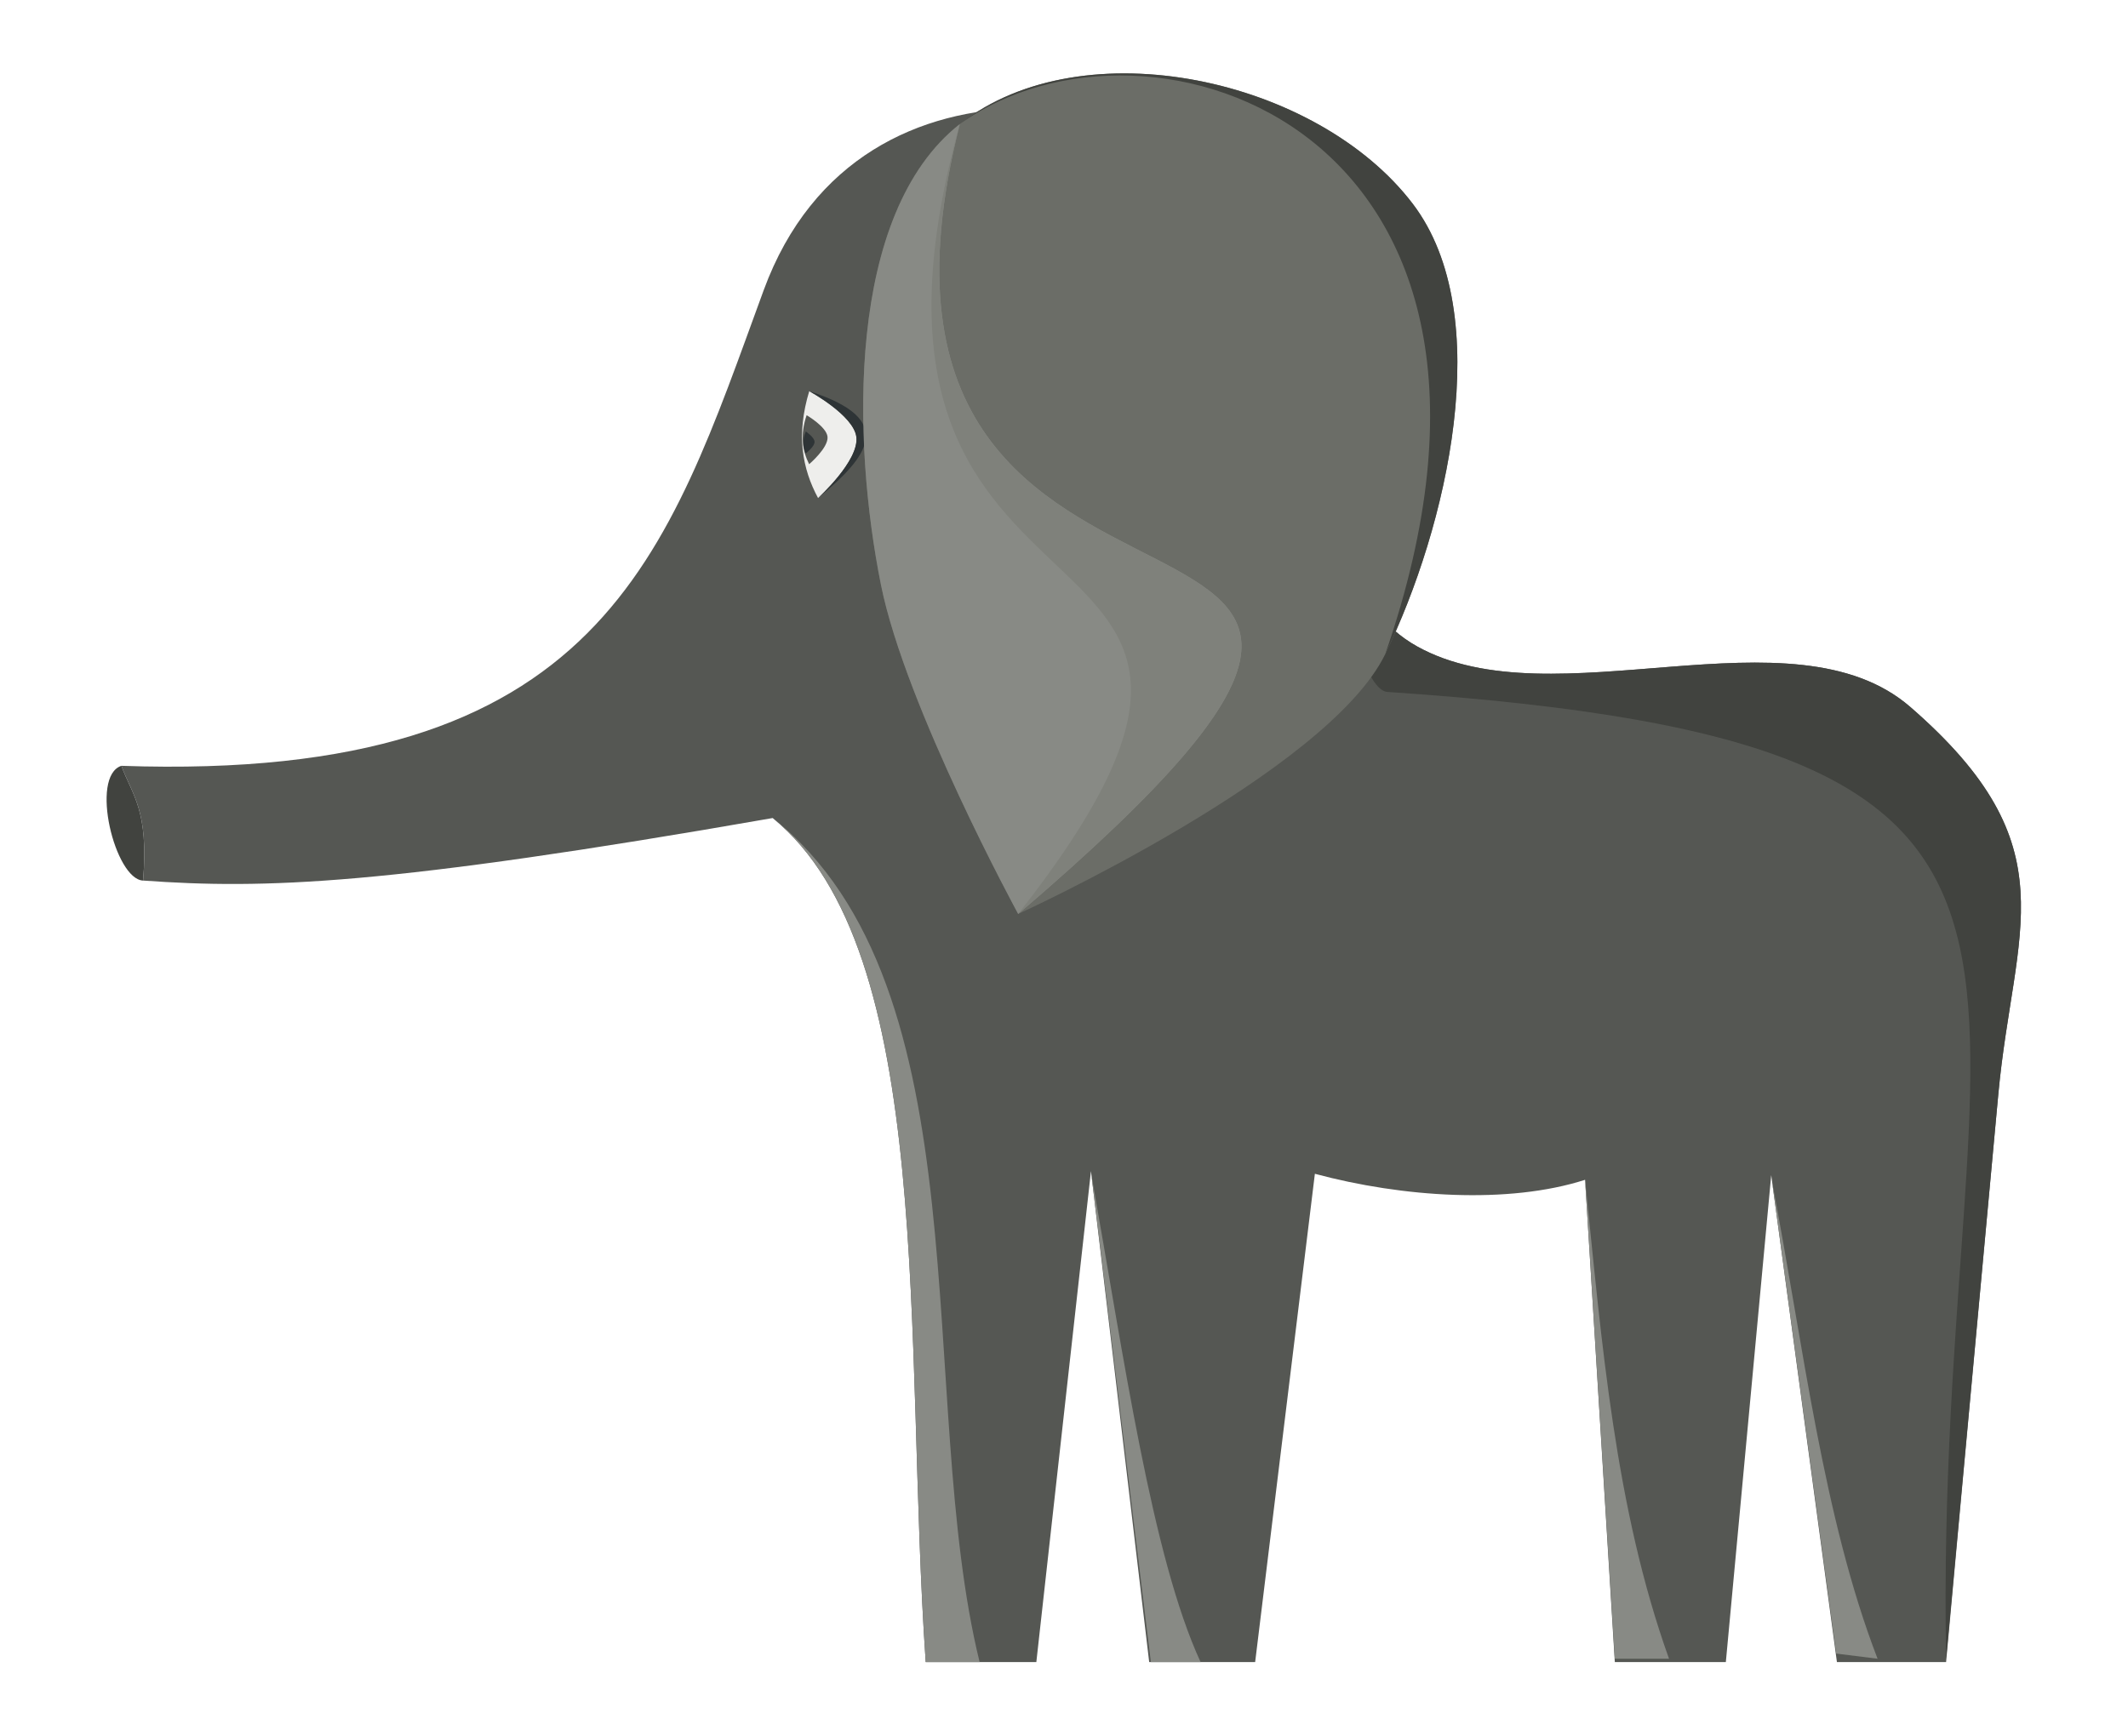 <?xml version="1.0" encoding="UTF-8" standalone="no"?>
<!-- Created with Inkscape (http://www.inkscape.org/) -->

<svg
   xmlns:dc="http://purl.org/dc/elements/1.1/"
   xmlns:cc="http://creativecommons.org/ns#"
   xmlns:rdf="http://www.w3.org/1999/02/22-rdf-syntax-ns#"
   xmlns:svg="http://www.w3.org/2000/svg"
   xmlns="http://www.w3.org/2000/svg"
   xmlns:sodipodi="http://sodipodi.sourceforge.net/DTD/sodipodi-0.dtd"
   xmlns:inkscape="http://www.inkscape.org/namespaces/inkscape"
   width="476.211"
   height="388.571"
   id="svg2"
   version="1.1"
   inkscape:version="0.48.4 r9939"
   sodipodi:docname="elefant-gray.svg">
  <title
     id="title3872">Elefant</title>
  <defs
     id="defs4" />
  <sodipodi:namedview
     id="base"
     pagecolor="#ffffff"
     bordercolor="#666666"
     borderopacity="1.0"
     inkscape:pageopacity="0.0"
     inkscape:pageshadow="2"
     inkscape:zoom="0.7"
     inkscape:cx="593.3502"
     inkscape:cy="66.582279"
     inkscape:document-units="px"
     inkscape:current-layer="layer1"
     showgrid="false"
     inkscape:object-nodes="false"
     inkscape:snap-smooth-nodes="true"
     inkscape:object-paths="true"
     inkscape:snap-intersection-paths="true"
     inkscape:snap-global="true"
     showguides="true"
     inkscape:guide-bbox="true"
     fit-margin-top="0"
     fit-margin-left="0"
     fit-margin-right="0"
     fit-margin-bottom="0"
     inkscape:window-width="1680"
     inkscape:window-height="994"
     inkscape:window-x="-4"
     inkscape:window-y="-4"
     inkscape:window-maximized="1" />
  <g
     inkscape:label="Layer 1"
     inkscape:groupmode="layer"
     id="layer1"
     transform="translate(-108.323,-75.219)">
    <g
       id="g3844"
       transform="matrix(0.739,0,0,0.739,65.6,2.686)">
      <path
         sodipodi:nodetypes="cccsssccccccccccccccc"
         inkscape:connector-curvature="0"
         id="path2999"
         d="m 94.568,330.113 c 146.059,5.095 165.113,-63.953 194.501,-144.06 29.388,-80.107 130.043,-59.242 156.739,-23.197 26.696,36.045 0.905,108.588 41.07,131.056 41.287,23.096 113.658,-12.688 149.443,18.407 48.726,42.34 31.264,66.99 26.623,117.212 -8.648,93.601 -15.817,172.065 -15.817,172.065 l -33.06,0 -19.895,-147.496 -13.744,147.496 -33.616,0 -9.003,-146.083 c -23.212,7.457 -55.356,5.3 -81.827,-1.823 l -18.086,147.906 -32.087,0 -17.629,-148.722 -16.545,148.722 -33.501,0 c -6.659,-96.259 3.218,-215.382 -46.336,-255.661 -117.392,20.517 -153.824,21.563 -190.658,18.938 1.766,-21.479 -3.313,-25.843 -6.572,-34.76 z"
         style="color:#000000;fill:#555753;fill-opacity:1;fill-rule:nonzero;stroke:none;stroke-width:0;marker:none;visibility:visible;display:inline;overflow:visible;enable-background:accumulate" />
      <path
         style="color:#000000;fill:#41433f;fill-opacity:1;fill-rule:nonzero;stroke:none;stroke-width:0;marker:none;visibility:visible;display:inline;overflow:visible;enable-background:accumulate"
         d="m 445.808,162.855 c 26.696,36.045 0.905,108.588 41.07,131.056 41.287,23.096 113.658,-12.688 149.443,18.407 48.726,42.34 31.264,66.99 26.623,117.212 -8.648,93.601 -15.817,171.046 -15.817,171.046 C 643.223,387.168 715.276,323.649 477.922,307.731 463.389,306.756 449.88,189.777 445.808,162.855 z"
         id="path3003"
         inkscape:connector-curvature="0"
         sodipodi:nodetypes="cssscsc" />
      <path
         sodipodi:nodetypes="ssscss"
         inkscape:connector-curvature="0"
         id="path3001"
         d="m 348.476,135.717 c 37.421,-29.425 108.213,-13.833 137.126,24.137 25.652,33.687 10.237,98.276 -8.311,136.424 -17.499,35.991 -111.155,78.706 -111.155,78.706 0,0 -34.089,-62.59 -41.553,-99.694 -8.716,-43.328 -10.645,-112.414 23.893,-139.572 z"
         style="color:#000000;fill:#6b6d67;fill-opacity:1;fill-rule:nonzero;stroke:none;stroke-width:0;marker:none;visibility:visible;display:inline;overflow:visible;enable-background:accumulate" />
      <path
         style="color:#000000;fill:#41433f;fill-opacity:1;fill-rule:nonzero;stroke:none;stroke-width:0;marker:none;visibility:visible;display:inline;overflow:visible;enable-background:accumulate"
         d="m 348.476,135.717 c 37.421,-29.425 108.213,-13.833 137.126,24.137 25.652,33.687 10.237,98.276 -8.311,136.424 C 532.44,136.816 405.557,94.684 348.476,135.717 z"
         id="path3773"
         inkscape:connector-curvature="0"
         sodipodi:nodetypes="cscc" />
      <path
         sodipodi:nodetypes="cccc"
         inkscape:connector-curvature="0"
         id="path3775"
         d="m 546.81,600.576 -9.003,-145.064 c 5.093,49.536 9.066,99.464 25.418,145.064 z"
         style="color:#000000;fill:#888a85;fill-opacity:1;fill-rule:nonzero;stroke:none;stroke-width:0;marker:none;visibility:visible;display:inline;overflow:visible;enable-background:accumulate" />
      <path
         sodipodi:nodetypes="cccc"
         inkscape:connector-curvature="0"
         id="path3777"
         d="M 613.854,599.01 594.495,456.484 c 9.401,49.102 15.358,101.215 31.881,144.092 z"
         style="color:#000000;fill:#888a85;fill-opacity:1;fill-rule:nonzero;stroke:none;stroke-width:0;marker:none;visibility:visible;display:inline;overflow:visible;enable-background:accumulate" />
      <g
         transform="matrix(0.985,-0.175,0.175,0.985,-32.634,61.425)"
         id="g3804">
        <path
           style="color:#000000;fill:#eeeeec;fill-opacity:1;fill-rule:nonzero;stroke:none;stroke-width:0;marker:none;visibility:visible;display:inline;overflow:visible;enable-background:accumulate"
           d="m 303.046,211.41 c -6.236,12.268 -6.198,22.743 -3.03,32.325 0,0 14.236,-8.903 14.647,-16.162 0.375,-6.624 -11.617,-16.162 -11.617,-16.162 z"
           id="path3796"
           inkscape:connector-curvature="0"
           sodipodi:nodetypes="ccsc" />
        <path
           sodipodi:nodetypes="ccsc"
           inkscape:connector-curvature="0"
           id="path3798"
           d="m 300.999,218.442 c -3.028,5.52 -3.16,10.311 -1.85,14.737 0,0 6.638,-3.867 6.93,-7.18 0.267,-3.024 -5.08,-7.557 -5.08,-7.557 z"
           style="color:#000000;fill:#555753;fill-opacity:1;fill-rule:nonzero;stroke:none;stroke-width:0;marker:none;visibility:visible;display:inline;overflow:visible;enable-background:accumulate" />
        <path
           style="color:#000000;fill:#2e3436;fill-opacity:1;fill-rule:nonzero;stroke:none;stroke-width:0;marker:none;visibility:visible;display:inline;overflow:visible;enable-background:accumulate"
           d="m 299.889,223.244 c -1.517,2.394 -1.713,4.542 -1.25,6.568 0,0 3.092,-1.548 3.317,-3.029 0.206,-1.351 -2.067,-3.539 -2.067,-3.539 z"
           id="path3800"
           inkscape:connector-curvature="0"
           sodipodi:nodetypes="ccsc" />
        <path
           sodipodi:nodetypes="ccsc"
           inkscape:connector-curvature="0"
           id="path3802"
           d="m 303.046,211.41 c 25.017,13.227 13.914,22.72 -3.03,32.325 0,0 14.236,-8.903 14.647,-16.162 0.375,-6.624 -11.617,-16.162 -11.617,-16.162 z"
           style="color:#000000;fill:#2e3436;fill-opacity:1;fill-rule:nonzero;stroke:none;stroke-width:0;marker:none;visibility:visible;display:inline;overflow:visible;enable-background:accumulate" />
      </g>
      <path
         style="color:#000000;fill:#888a85;fill-opacity:1;fill-rule:nonzero;stroke:none;stroke-width:0;marker:none;visibility:visible;display:inline;overflow:visible;enable-background:accumulate"
         d="m 348.476,135.717 c -47.613,187.097 199.189,84.039 17.66,239.266 0,0 -34.089,-62.59 -41.553,-99.694 -8.716,-43.328 -10.645,-112.414 23.893,-139.572 z"
         id="path3779"
         inkscape:connector-curvature="0"
         sodipodi:nodetypes="ccsc" />
      <path
         sodipodi:nodetypes="cccc"
         inkscape:connector-curvature="0"
         id="path3781"
         d="M 406.321,601.595 388.321,454.075 c 9.791,54.97 18.357,115.726 33.058,147.52 z"
         style="color:#000000;fill:#888a85;fill-opacity:1;fill-rule:nonzero;stroke:none;stroke-width:0;marker:none;visibility:visible;display:inline;overflow:visible;enable-background:accumulate" />
      <path
         style="color:#000000;fill:#888a85;fill-opacity:1;fill-rule:nonzero;stroke:none;stroke-width:0;marker:none;visibility:visible;display:inline;overflow:visible;enable-background:accumulate"
         d="m 354.461,601.595 -16.328,0 c -6.659,-96.259 3.218,-215.382 -46.336,-255.661 64.704,51.273 43.106,176.021 62.664,255.661 z"
         id="path3785"
         inkscape:connector-curvature="0"
         sodipodi:nodetypes="cccc" />
      <path
         sodipodi:nodetypes="ccc"
         inkscape:connector-curvature="0"
         id="path3794"
         d="M 348.476,135.717 C 300.864,322.815 547.665,219.756 366.136,374.984 469.327,243.4 301.174,305.963 348.476,135.717 z"
         style="color:#000000;fill:#7f817b;fill-opacity:1;fill-rule:nonzero;stroke:none;stroke-width:0;marker:none;visibility:visible;display:inline;overflow:visible;enable-background:accumulate" />
      <path
         style="color:#000000;fill:#41433f;fill-opacity:1;fill-rule:nonzero;stroke:none;stroke-width:0;marker:none;visibility:visible;display:inline;overflow:visible;enable-background:accumulate"
         d="m 94.568,330.113 c -9.644,3.169 -1.959,34.405 6.572,34.76 1.766,-21.479 -3.313,-25.843 -6.572,-34.76 z"
         id="path3862"
         inkscape:connector-curvature="0"
         sodipodi:nodetypes="ccc" />
    </g>
  </g>
</svg>
